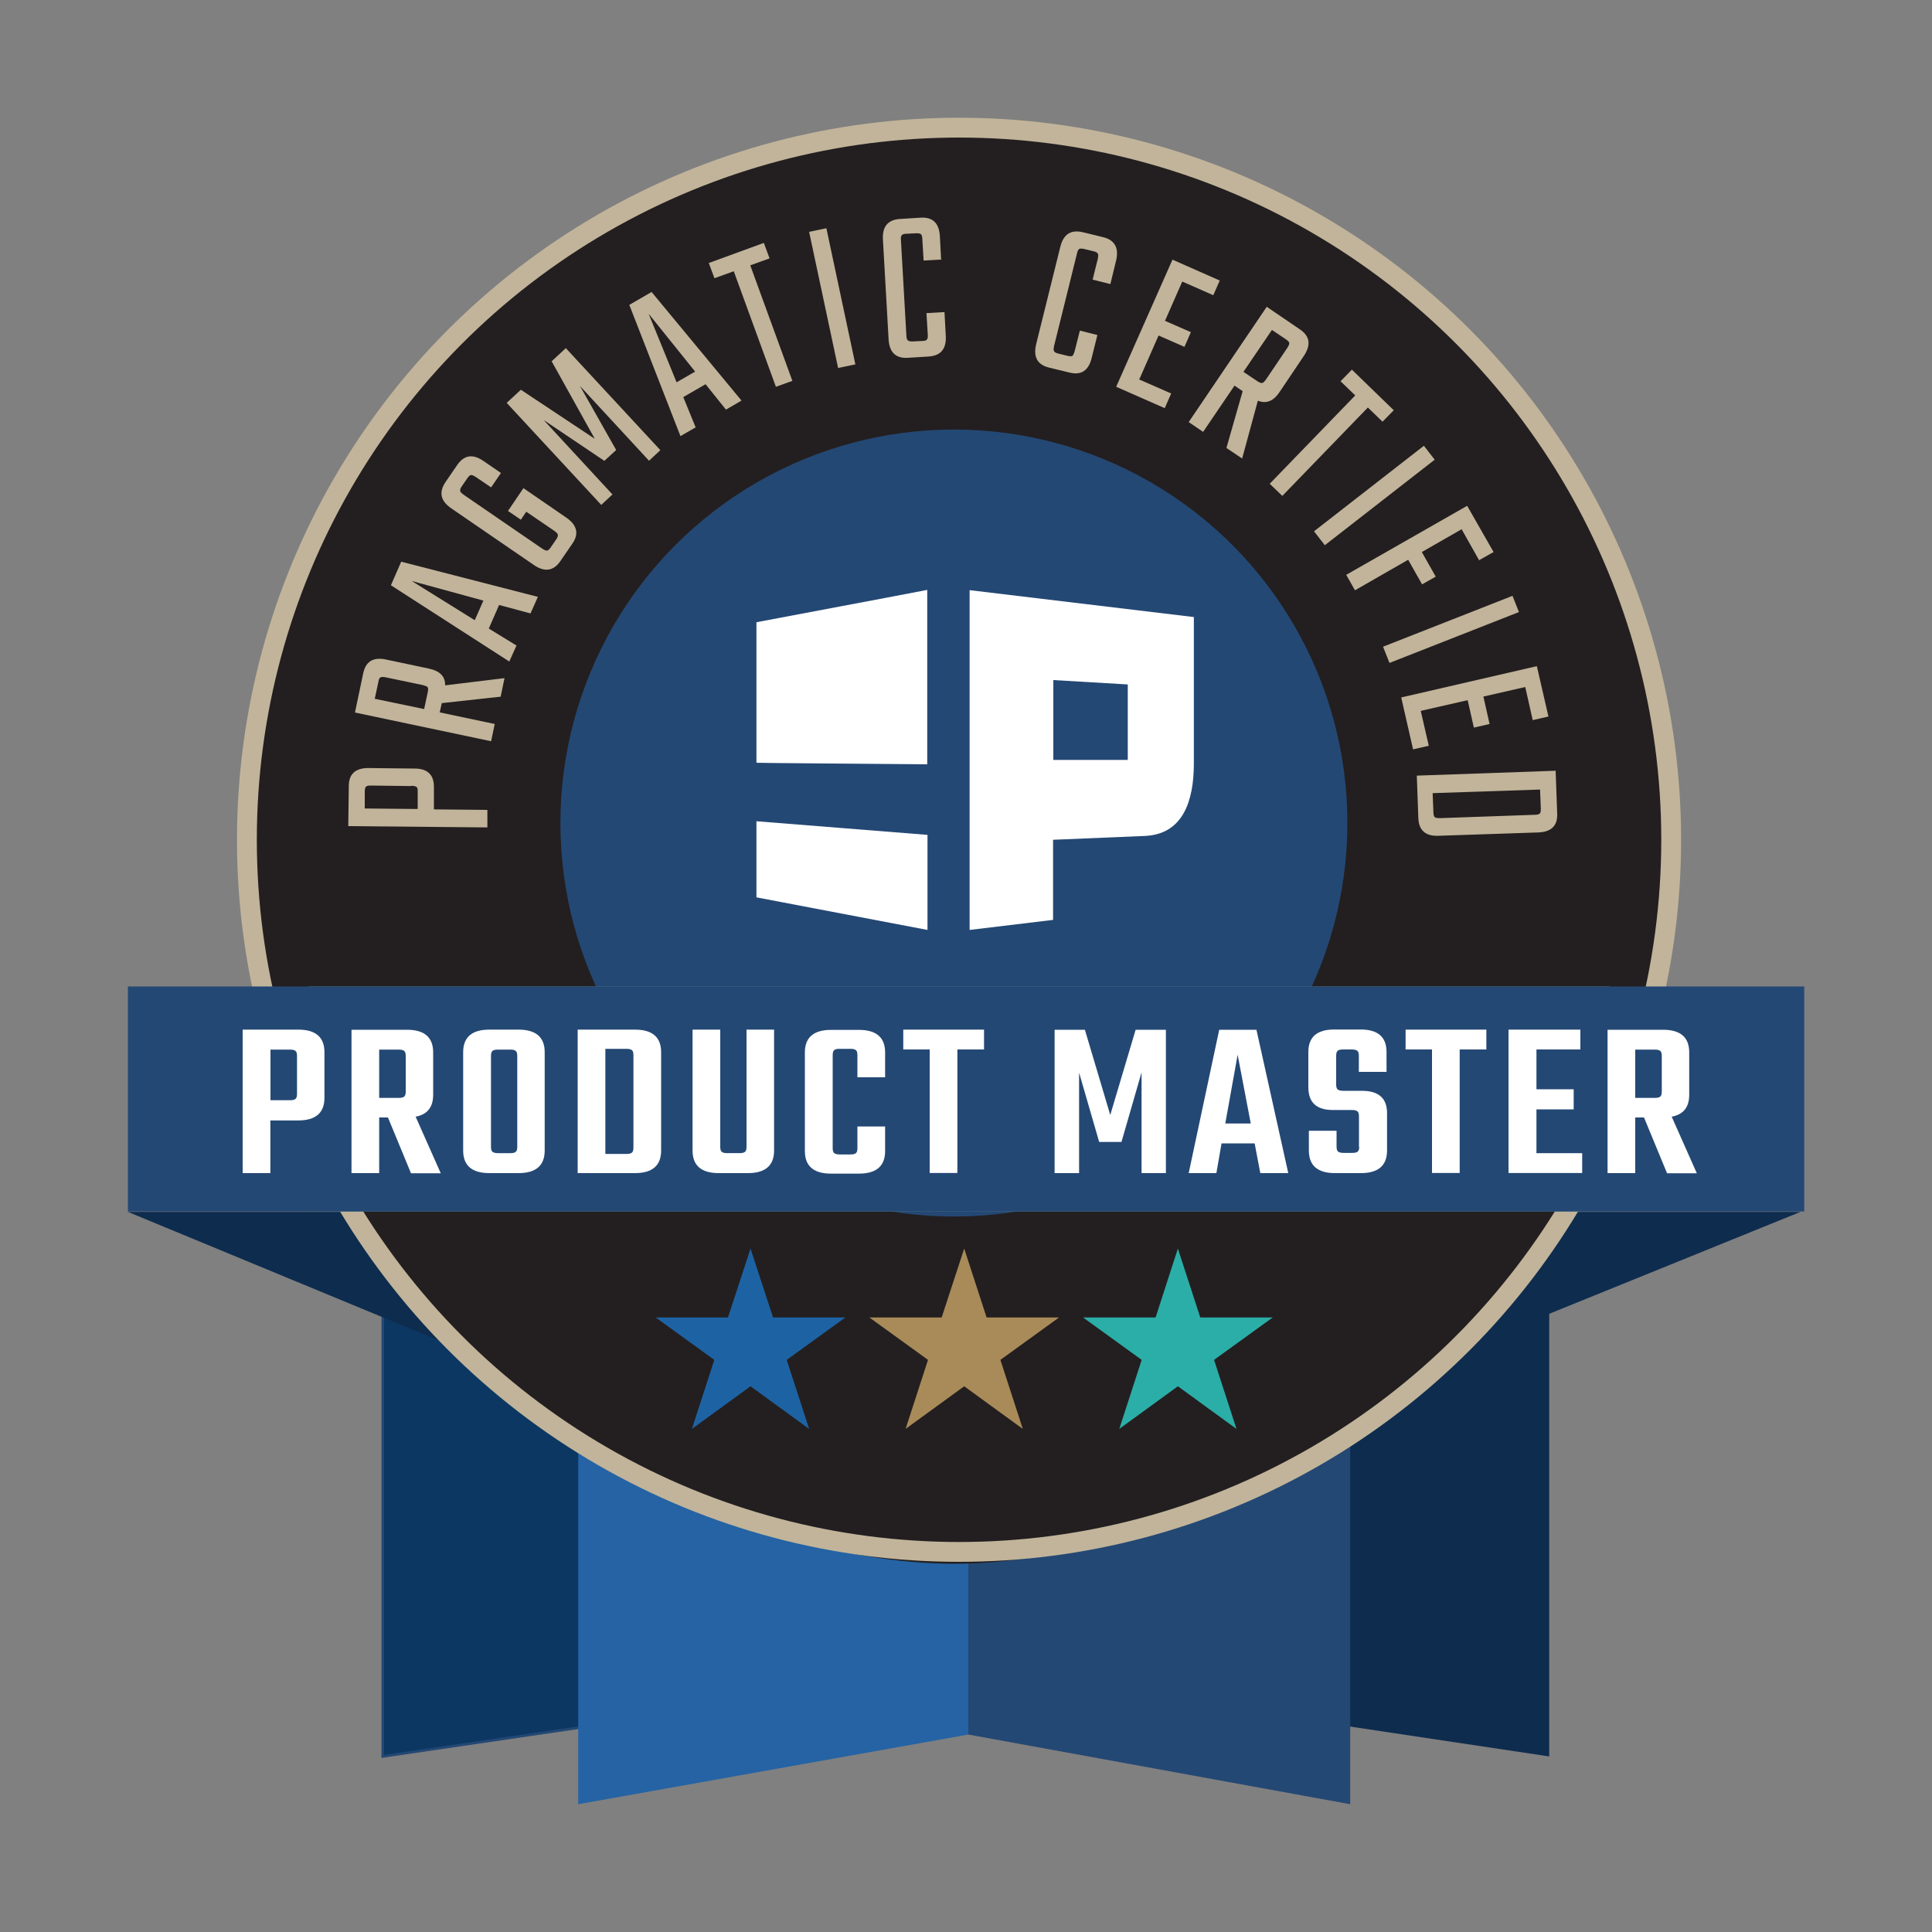 <?xml version="1.0" encoding="UTF-8"?>
<svg id="Layer_2" xmlns="http://www.w3.org/2000/svg" viewBox="0 0 150 150">
  <rect x="0" y="0" width="150" height="150" fill="#808080" stroke="none"/>
  <defs>
    <style>
      .cls-1 {
        fill: #0e2c4e;
      }

      .cls-2 {
        fill: #2563a4;
      }

      .cls-3 {
        fill: #0c3763;
        stroke: #244874;
        stroke-width: .2px;
      }

      .cls-3, .cls-4 {
        stroke-miterlimit: 10;
      }

      .cls-5, .cls-6 {
        fill: #fff;
      }

      .cls-6 {
        fill-rule: evenodd;
      }

      .cls-7 {
        fill: none;
      }

      .cls-8 {
        fill: #c1b49a;
      }

      .cls-9 {
        fill: #244874;
      }

      .cls-10, .cls-4 {
        fill: #231f20;
      }

      .cls-11 {
        fill: #a98b59;
      }

      .cls-12 {
        fill: #1d63a4;
      }

      .cls-4 {
        stroke: #c1b49a;
        stroke-width: 1.54px;
      }

      .cls-13 {
        fill: #2baea8;
      }

      .cls-14 {
        fill: #6a8e80;
      }
    </style>
  </defs>
  <g id="Layer_1-2" data-name="Layer_1">
    <g id="ProductMaster">
      <rect class="cls-7" width="150" height="150"/>
      <g>
        <rect class="cls-7" x="22.02" y="77.36" width="102.73" height="15.59"/>
        <g>
          <polygon class="cls-3" points="29.72 92.96 29.72 136.37 75.5 129.65 75.58 92.96 29.72 92.96"/>
          <polygon class="cls-1" points="120.28 92.96 75.5 92.96 75.5 129.65 120.28 136.37 120.28 92.96"/>
        </g>
        <polygon class="cls-1" points="115.16 104.08 34.08 104.08 9.93 94.09 139.79 94.09 115.16 104.08"/>
        <g>
          <polygon class="cls-2" points="44.89 104.96 44.89 140.08 75.18 134.67 75.24 104.96 44.89 104.96"/>
          <polygon class="cls-9" points="104.83 104.96 75.18 104.96 75.18 134.67 104.83 140.08 104.83 104.96"/>
        </g>
        <path class="cls-10" d="M115.28,102.67c0,3.67-23.13,18.74-41.14,18.74s-38.98-13.7-38.98-17.39,20.6-3.37,38.62-3.37,41.5-1.69,41.5,2.01v.02Z"/>
        <circle class="cls-10" cx="74.06" cy="64.34" r="54.42"/>
        <circle class="cls-4" cx="74.46" cy="65.2" r="55.29"/>
        <g>
          <path class="cls-8" d="M27.04,64.14l.04-3.11c0-.94.52-1.4,1.52-1.4l3.59.04c1,0,1.5.48,1.5,1.42v1.75l4.15.04v1.36l-10.81-.1h0ZM31.93,61.03l-3.11-.04c-.2,0-.34.02-.4.08s-.1.18-.1.36v1.34l4.11.04v-1.34c0-.18,0-.3-.08-.36-.06-.06-.2-.1-.42-.1v.02Z"/>
          <path class="cls-8" d="M34.14,55.31l4.27.9-.28,1.34-10.57-2.23.64-3.05c.2-.92.78-1.28,1.79-1.06l3.31.7c.86.18,1.28.62,1.26,1.3l4.61-.56-.3,1.44-4.57.5-.16.72v-.02ZM29.08,54.25l3.85.8.28-1.3c.04-.18.04-.3,0-.38s-.18-.12-.38-.18l-2.87-.6c-.2-.04-.34-.04-.42,0s-.14.16-.16.34l-.28,1.3-.02.02Z"/>
          <path class="cls-8" d="M41.2,47.63l-2.45-.66-.8,1.83,2.15,1.32-.56,1.24-9.19-5.92.8-1.83,10.61,2.73-.56,1.26v.02ZM36.87,48.13l.66-1.5-5.56-1.52,4.87,3.03h.02Z"/>
          <path class="cls-8" d="M38.91,36.7l-.78,1.14-1.18-.8c-.18-.12-.3-.16-.38-.16s-.18.1-.28.24l-.44.64c-.1.14-.14.26-.12.36,0,.08.12.18.28.3l6.08,4.17c.18.12.3.16.38.16s.18-.1.28-.24l.44-.64c.1-.14.14-.26.12-.36s-.12-.18-.28-.3l-2.17-1.48-.42.62-1-.68,1.2-1.77,3.33,2.29c.84.58,1,1.26.46,2.03l-.92,1.34c-.54.78-1.22.88-2.07.3l-6.4-4.39c-.84-.58-.98-1.24-.46-2.03l.92-1.34c.54-.78,1.22-.88,2.05-.3l1.34.92.02-.02Z"/>
          <path class="cls-8" d="M47.56,38.38l-.88.82-7.34-7.92,1.1-1.02,5.74,3.81-3.35-6.02,1.1-1.02,7.34,7.92-.88.82-5.36-5.8,2.81,4.97-.92.84-4.71-3.17,5.36,5.8v-.04Z"/>
          <path class="cls-8" d="M56.36,31.8l-1.58-1.97-1.73,1,.96,2.35-1.18.68-3.97-10.19,1.73-1,6.98,8.43-1.2.7h0ZM52.55,29.67l1.42-.82-3.61-4.49,2.17,5.32h.02Z"/>
          <path class="cls-8" d="M59.31,18.88l.44,1.18-1.5.54,3.27,8.97-1.28.46-3.27-8.97-1.5.54-.44-1.18,4.27-1.56.02.02Z"/>
          <path class="cls-8" d="M62.82,18l1.34-.28,2.25,10.57-1.34.28-2.25-10.57Z"/>
          <path class="cls-8" d="M73.11,20.15l-1.4.08-.1-1.64c0-.2-.04-.34-.1-.4s-.18-.08-.36-.08l-.78.04c-.18,0-.3.04-.36.12-.06.06-.08.2-.06.4l.42,7.36c0,.2.04.34.12.4.06.06.18.08.36.08l.78-.04c.18,0,.3-.04.34-.12.06-.06.08-.2.06-.4l-.1-1.64,1.4-.08.1,1.83c.06,1.02-.38,1.56-1.34,1.62l-1.6.1c-.94.06-1.44-.42-1.5-1.44l-.44-7.74c-.06-1,.38-1.54,1.32-1.6l1.6-.1c.94-.06,1.44.42,1.5,1.42l.1,1.87.04-.02Z"/>
          <path class="cls-8" d="M86.19,22.05l-1.36-.34.4-1.6c.04-.2.06-.34,0-.42-.04-.08-.14-.14-.32-.18l-.74-.18c-.18-.04-.3-.04-.38,0s-.14.18-.18.38l-1.77,7.14c-.04.2-.06.34,0,.42.04.08.16.14.32.18l.74.18c.18.04.3.04.36,0s.12-.18.18-.38l.4-1.58,1.36.34-.44,1.77c-.24,1-.82,1.38-1.75,1.14l-1.56-.38c-.92-.22-1.24-.84-1-1.83l1.87-7.54c.24-.98.82-1.36,1.75-1.14l1.56.38c.92.22,1.26.84,1.02,1.83l-.44,1.81-.02.02Z"/>
          <path class="cls-8" d="M88.42,29.45l2.51,1.1-.5,1.14-3.77-1.66,4.37-9.87,3.67,1.62-.5,1.14-2.41-1.06-1.34,3.05,2.01.88-.5,1.14-2.01-.88-1.48,3.37-.04.02Z"/>
          <path class="cls-8" d="M95.86,29.92l-2.45,3.61-1.12-.76,6.06-8.95,2.57,1.75c.78.52.88,1.2.32,2.05l-1.89,2.81c-.48.72-1.04.94-1.69.68l-1.22,4.49-1.22-.82,1.26-4.41-.62-.42v-.02ZM98.75,25.62l-2.21,3.25,1.1.74c.16.1.26.14.36.12.08,0,.18-.12.3-.28l1.64-2.43c.12-.18.16-.3.16-.38s-.1-.18-.24-.28l-1.1-.74h-.02Z"/>
          <path class="cls-8" d="M108.22,31.84l-.88.9-1.14-1.1-6.64,6.86-.98-.94,6.64-6.86-1.14-1.1.88-.9,3.27,3.17v-.02Z"/>
          <path class="cls-8" d="M110.55,34.61l.84,1.08-8.53,6.64-.84-1.08,8.53-6.64Z"/>
          <path class="cls-8" d="M114.84,43.5l-1.36-2.41-3.09,1.77,1.08,1.91-1.06.6-1.08-1.91-4.13,2.37-.68-1.2,9.39-5.36,2.05,3.59-1.1.62v.02Z"/>
          <path class="cls-8" d="M117.43,46.26l.5,1.26-10.05,3.95-.5-1.26,10.05-3.95Z"/>
          <path class="cls-8" d="M110.31,55.21l.62,2.69-1.22.28-.92-4.03,10.53-2.43.9,3.91-1.22.28-.58-2.57-3.25.74.48,2.13-1.22.28-.48-2.13-3.59.82-.04.02Z"/>
          <path class="cls-8" d="M120.78,59.86l.12,3.31c.04.94-.46,1.42-1.46,1.46l-7.76.26c-1,.04-1.52-.42-1.56-1.36l-.12-3.31,10.79-.38v.02ZM111.81,63.52l7.34-.26c.2,0,.34-.04.4-.1s.08-.18.08-.36l-.06-1.5-8.34.28.06,1.5c0,.18.04.3.1.36s.2.08.4.08h.02Z"/>
        </g>
        <polygon class="cls-12" points="58.27 96.94 60.02 102.29 65.63 102.29 61.08 105.58 62.82 110.94 58.27 107.63 53.72 110.94 55.46 105.58 50.91 102.29 56.52 102.29 58.27 96.94"/>
        <polygon class="cls-13" points="91.45 96.94 93.19 102.29 98.81 102.29 94.26 105.58 96 110.94 91.45 107.63 86.9 110.94 88.64 105.58 84.09 102.29 89.72 102.29 91.45 96.94"/>
        <circle class="cls-9" cx="74.06" cy="63.9" r="30.55"/>
        <rect class="cls-14" x="23.97" y="76.59" width="100.98" height="17.47"/>
        <rect class="cls-9" x="9.93" y="76.59" width="130.15" height="17.47"/>
        <g>
          <path class="cls-5" d="M18.85,79.94h4.31c1.34,0,2.03.58,2.03,1.75v3.55c0,1.16-.68,1.75-2.03,1.75h-2.17v4.09h-2.15v-11.13h0ZM23.06,84.96v-2.99c0-.18-.04-.32-.12-.38-.08-.06-.22-.1-.4-.1h-1.54v3.93h1.54c.2,0,.34-.04.4-.1.08-.06.12-.2.12-.38v.02Z"/>
          <path class="cls-5" d="M29.44,86.75v4.33h-2.15v-11.13h4.31c1.34,0,2.03.58,2.03,1.75v3.31c0,.96-.46,1.52-1.36,1.69l1.95,4.39h-2.31l-1.79-4.33h-.7.02ZM29.44,81.49v3.75h1.54c.2,0,.34-.04.4-.1.08-.06.12-.2.12-.38v-2.79c0-.18-.04-.32-.12-.38-.08-.06-.22-.1-.4-.1h-1.54Z"/>
          <path class="cls-5" d="M37.99,79.94h2.27c1.34,0,2.03.58,2.03,1.75v7.64c0,1.16-.68,1.75-2.03,1.75h-2.27c-1.34,0-2.03-.58-2.03-1.75v-7.64c0-1.16.68-1.75,2.03-1.75ZM40.16,89.05v-7.08c0-.18-.04-.32-.12-.38-.08-.06-.2-.1-.4-.1h-.98c-.22,0-.36.04-.42.1-.08.06-.12.2-.12.38v7.08c0,.18.04.32.12.38.08.06.22.1.42.1h.98c.2,0,.34-.04.4-.1.08-.06.12-.2.12-.38Z"/>
          <path class="cls-5" d="M44.85,79.94h4.45c1.34,0,2.03.58,2.03,1.75v7.64c0,1.16-.68,1.75-2.03,1.75h-4.45v-11.13h0ZM49.18,89.13v-7.22c0-.18-.04-.32-.12-.38s-.22-.1-.4-.1h-1.66v8.16h1.66c.2,0,.34-.04.4-.1.08-.06.12-.2.12-.38v.02Z"/>
          <path class="cls-5" d="M57.95,79.94h2.15v9.39c0,1.16-.68,1.75-2.03,1.75h-2.27c-1.34,0-2.03-.58-2.03-1.75v-9.39h2.15v9.11c0,.18.04.32.12.38s.2.1.4.1h.98c.2,0,.36-.04.42-.1.08-.06.12-.2.12-.38v-9.11h-.02Z"/>
          <path class="cls-5" d="M68.72,83.64h-2.15v-1.73c0-.18-.04-.32-.12-.38s-.2-.1-.4-.1h-.88c-.2,0-.34.04-.4.1-.08.06-.12.2-.12.38v7.24c0,.18.04.32.12.38s.2.1.4.1h.88c.2,0,.34-.04.4-.1.08-.06.12-.2.12-.38v-1.69h2.15v1.91c0,1.16-.68,1.75-2.03,1.75h-2.17c-1.34,0-2.03-.58-2.03-1.75v-7.66c0-1.16.68-1.75,2.03-1.75h2.17c1.34,0,2.03.58,2.03,1.75v1.95-.02Z"/>
          <path class="cls-5" d="M76.4,79.94v1.54h-2.07v9.59h-2.15v-9.59h-2.05v-1.54h6.26Z"/>
          <path class="cls-5" d="M83.77,91.08h-1.89v-11.13h2.35l1.97,6.62,1.97-6.62h2.35v11.13h-1.89v-7.82l-1.56,5.4h-1.73l-1.56-5.38v7.8h0Z"/>
          <path class="cls-5" d="M97.85,91.08l-.44-2.31h-2.57l-.4,2.31h-2.15l2.37-11.13h2.89l2.47,11.13h-2.17ZM95.12,87.23h1.99l-1.02-5.34-.96,5.34Z"/>
          <path class="cls-5" d="M105.51,89.05v-2.39c0-.18-.04-.32-.12-.38-.08-.06-.22-.1-.4-.1h-1.5c-1.28,0-1.91-.58-1.91-1.77v-2.73c0-1.16.66-1.75,2.01-1.75h2.05c1.34,0,2.01.58,2.01,1.75v1.54h-2.15v-1.26c0-.18-.04-.32-.12-.38-.08-.06-.22-.1-.4-.1h-.7c-.22,0-.36.04-.42.1-.08.06-.12.2-.12.38v2.25c0,.18.04.32.12.38.08.06.22.1.42.1h1.46c1.3,0,1.95.58,1.95,1.73v2.91c0,1.16-.68,1.75-2.03,1.75h-2.01c-1.34,0-2.03-.58-2.03-1.75v-1.54h2.15v1.24c0,.18.04.32.12.38.08.06.22.1.42.1h.7c.2,0,.34-.04.4-.1.08-.06.12-.2.12-.38l-.02.02Z"/>
          <path class="cls-5" d="M115.4,79.94v1.54h-2.07v9.59h-2.15v-9.59h-2.05v-1.54h6.26Z"/>
          <path class="cls-5" d="M119.27,89.53h3.57v1.54h-5.72v-11.13h5.58v1.54h-3.41v3.09h2.89v1.56h-2.89v3.37l-.02.02Z"/>
          <path class="cls-5" d="M126.96,86.75v4.33h-2.15v-11.13h4.31c1.34,0,2.03.58,2.03,1.75v3.31c0,.96-.46,1.52-1.36,1.69l1.95,4.39h-2.31l-1.79-4.33h-.7.02ZM126.96,81.49v3.75h1.54c.2,0,.34-.04.4-.1.08-.06.12-.2.12-.38v-2.79c0-.18-.04-.32-.12-.38-.08-.06-.22-.1-.4-.1h-1.54Z"/>
        </g>
        <g>
          <path class="cls-6" d="M71.99,59.34c-4.43-.04-13.26-.1-13.26-.12v-10.91c4.41-.84,8.85-1.66,13.26-2.51v13.54Z"/>
          <path class="cls-6" d="M58.71,63.76c4.43.36,8.87.7,13.3,1.06v7.38h0c-4.43-.84-8.85-1.69-13.28-2.53v-5.92h-.02Z"/>
          <path class="cls-5" d="M92.71,47.91l-17.43-2.09v26.38l6.48-.78v-6.22l7.18-.3c2.93-.16,3.75-2.75,3.75-5.62v-11.39l.02.02ZM87.56,59h-5.78v-6.2l5.78.34v5.86h0Z"/>
        </g>
        <polygon class="cls-11" points="74.86 96.94 76.6 102.29 82.22 102.29 77.67 105.58 79.41 110.94 74.86 107.63 70.31 110.94 72.05 105.58 67.5 102.29 73.11 102.29 74.86 96.94"/>
      </g>
    </g>
  </g>
</svg>